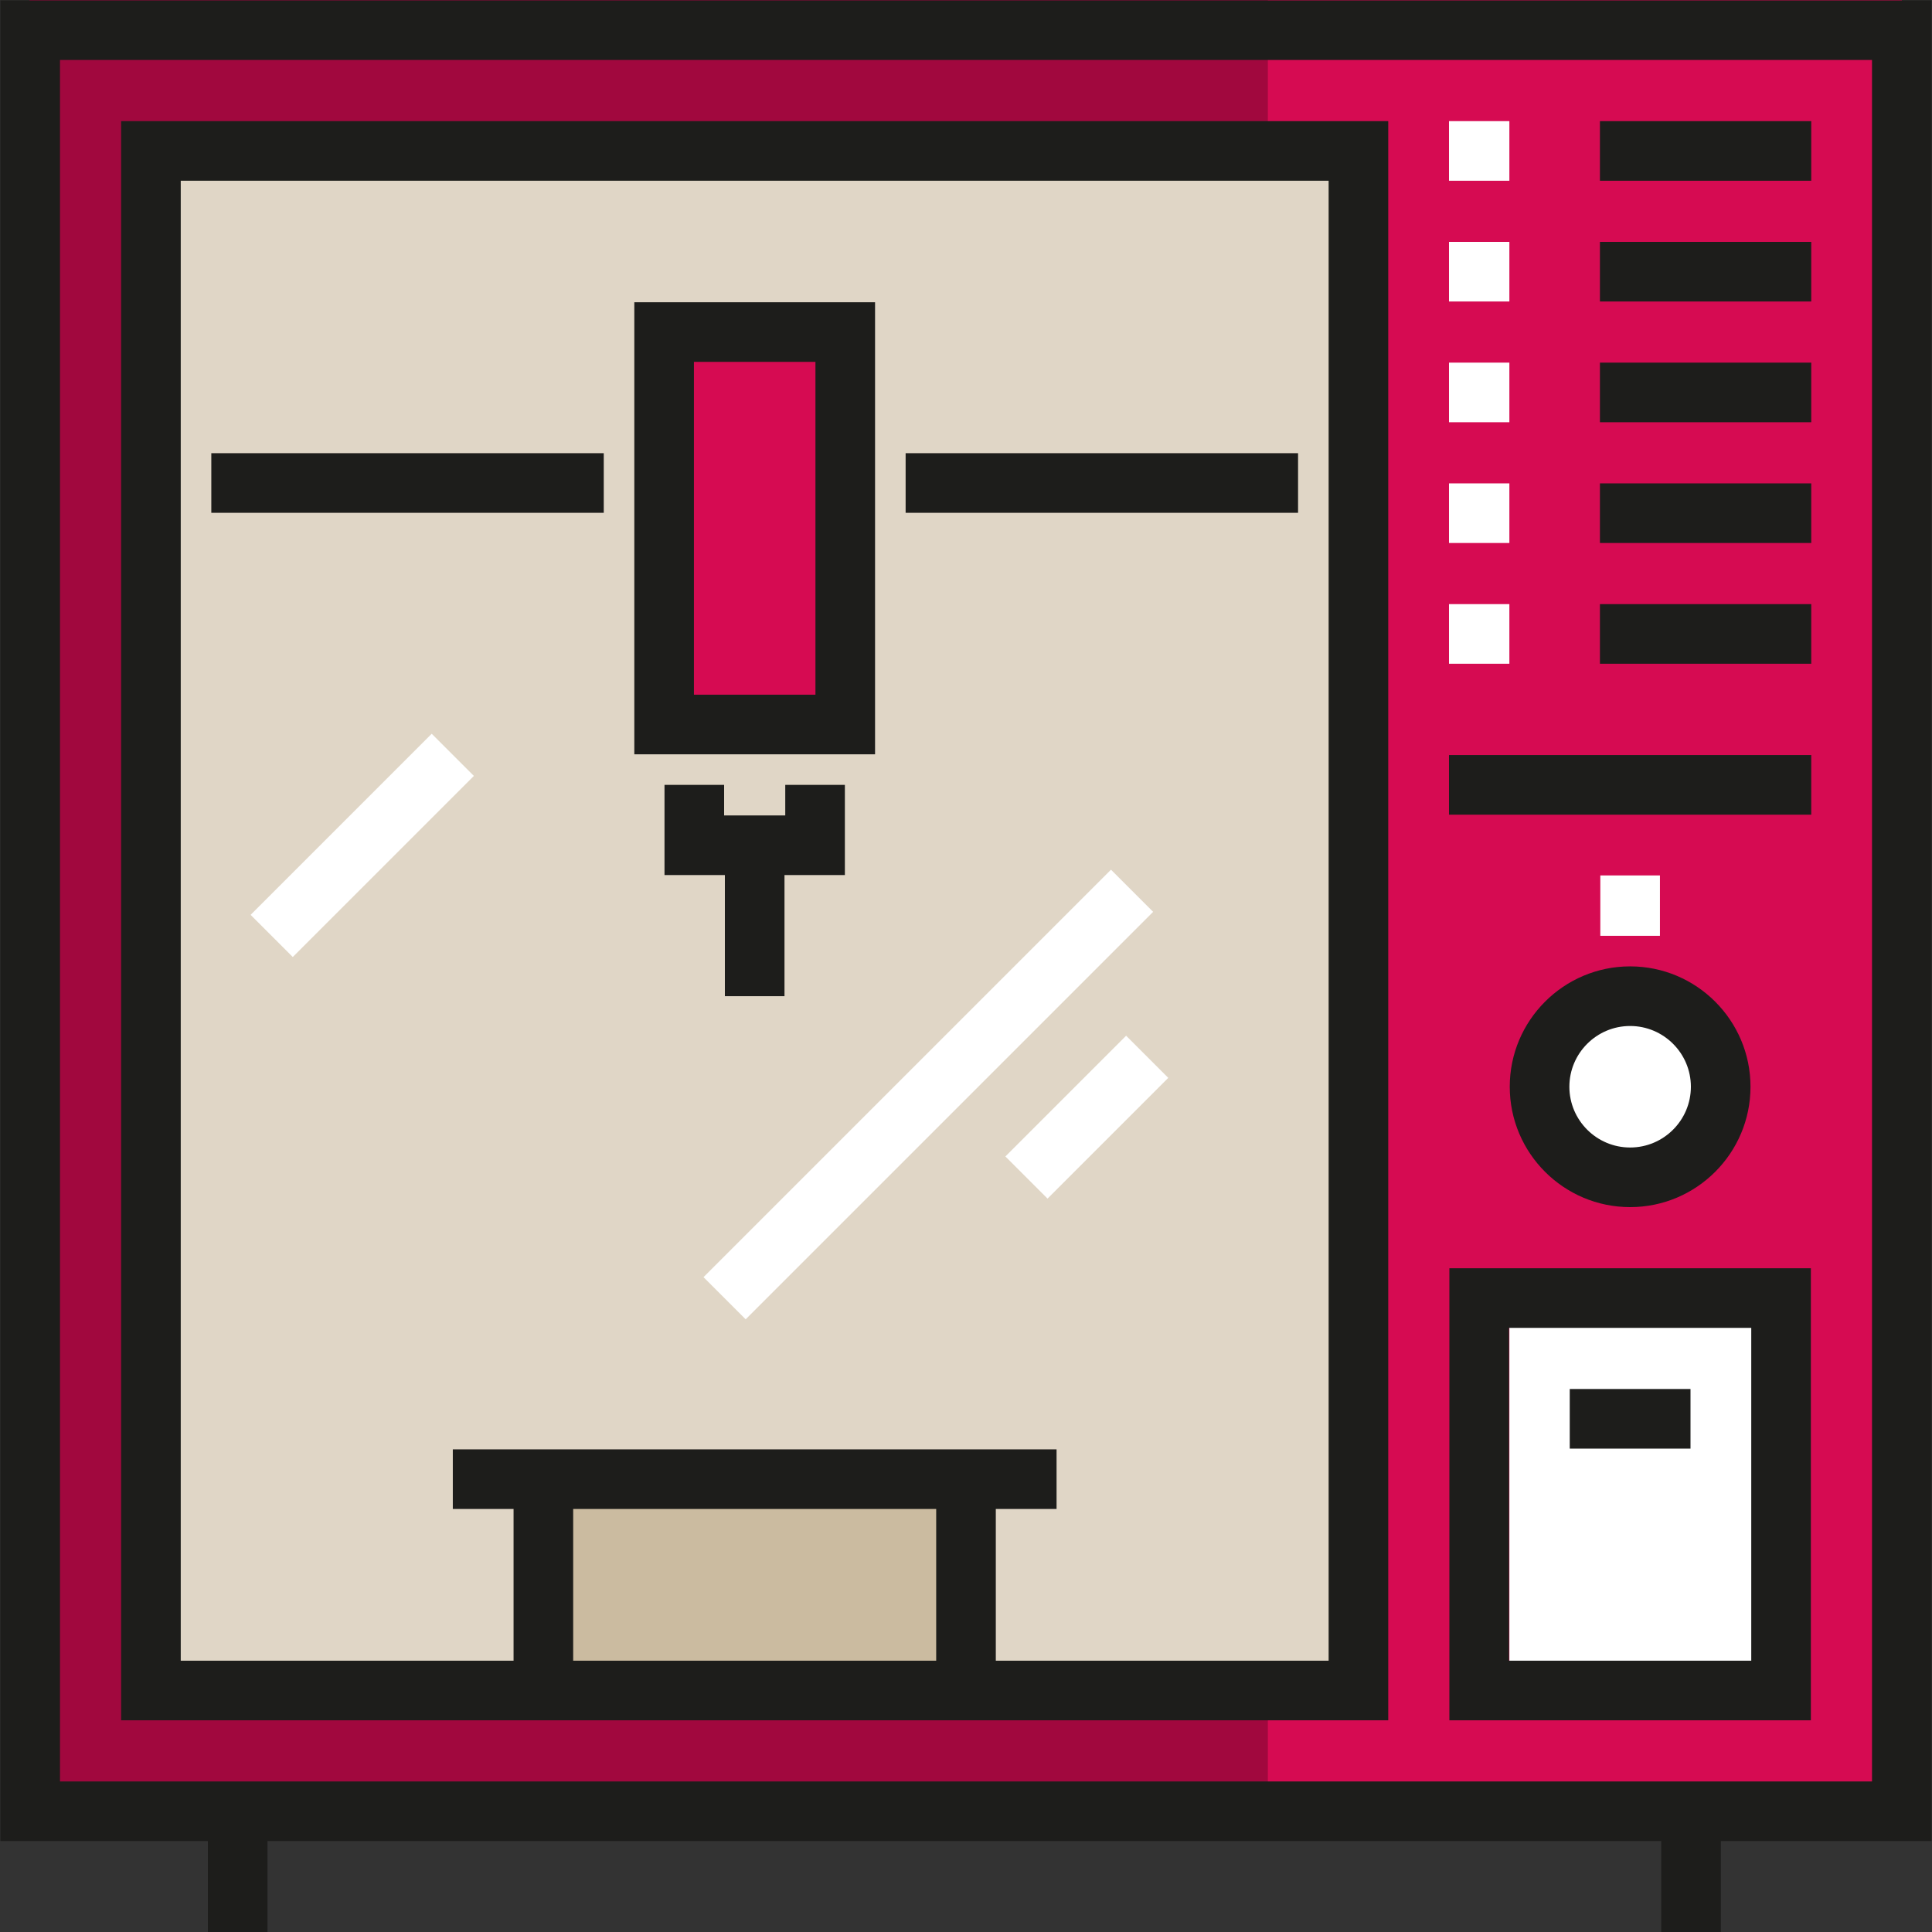 <?xml version="1.0" encoding="iso-8859-1"?>
<!-- Generator: Adobe Illustrator 19.0.0, SVG Export Plug-In . SVG Version: 6.00 Build 0)  -->
<svg version="1.1" id="Layer_1" xmlns="http://www.w3.org/2000/svg" xmlns:xlink="http://www.w3.org/1999/xlink" x="0px" y="0px"
	 viewBox="0 0 486.117 486.117" style="enable-background:new 0 0 486.117 486.117;" xml:space="preserve">
<rect x="0" y="0" width="486.117" height="486.117" fill="#333333" stroke="none"/>
<g id="XMLID_1164_">
	<g id="XMLID_400_">
		<rect x="7.416" style="fill:#A1083E;" width="471.105" height="455.734"/>
	</g>
	<g id="XMLID_573_">
		<rect x="319.014" style="fill:#D60B52;" width="159.507" height="455.734"/>
	</g>
	<g id="XMLID_770_">
		<rect x="379.779" y="326.609" style="fill:#FFFFFF;" width="68.36" height="98.742"/>
	</g>
	<g id="XMLID_1163_">
		<circle style="fill:#FFFFFF;" cx="410.161" cy="273.44" r="22.787"/>
	</g>
	<g id="XMLID_574_">
		<rect x="37.978" y="37.978" style="fill:#E0D6C6;" width="303.823" height="387.374"/>
	</g>
	<g id="XMLID_1108_">
		<rect x="167.103" y="83.551" style="fill:#D60B52;" width="45.573" height="98.742"/>
	</g>
	<g id="XMLID_1092_">
		<rect x="136.72" y="372.183" style="fill:#CBBBA0;" width="106.338" height="53.169"/>
	</g>
	<g id="XMLID_1061_">
		<rect x="364.587" y="30.478" style="fill:#FFFFFF;" width="15.191" height="15"/>
	</g>
	<g id="XMLID_1062_">
		<rect x="364.587" y="60.86" style="fill:#FFFFFF;" width="15.191" height="15"/>
	</g>
	<g id="XMLID_1063_">
		<rect x="364.587" y="91.243" style="fill:#FFFFFF;" width="15.191" height="15"/>
	</g>
	<g id="XMLID_1064_">
		<rect x="364.587" y="121.625" style="fill:#FFFFFF;" width="15.191" height="15"/>
	</g>
	<g id="XMLID_1065_">
		<rect x="364.587" y="152.006" style="fill:#FFFFFF;" width="15.191" height="15"/>
	</g>
	<g id="XMLID_1066_">
		<rect x="364.587" y="189.985" style="fill:#1D1D1B;" width="91.147" height="15"/>
	</g>
	<g id="XMLID_1057_">
		<path style="fill:#1D1D1B;" d="M410.161,303.727c-16.7,0-30.287-13.587-30.287-30.287s13.586-30.286,30.287-30.286
			s30.287,13.586,30.287,30.286S426.861,303.727,410.161,303.727z M410.161,258.154c-8.429,0-15.287,6.857-15.287,15.286
			c0,8.43,6.857,15.287,15.287,15.287s15.287-6.857,15.287-15.287C425.448,265.011,418.59,258.154,410.161,258.154z"/>
	</g>
	<g id="XMLID_1068_">
		<rect x="402.661" y="220.271" style="fill:#FFFFFF;" width="15" height="15.191"/>
	</g>
	<g id="XMLID_1067_">
		<path style="fill:#1D1D1B;" d="M455.639,432.852h-90.956V319.11h90.956V432.852z M379.683,417.852h60.956V334.11h-60.956V417.852z
			"/>
	</g>
	<g id="XMLID_1070_">
		<rect x="394.97" y="349.492" style="fill:#1D1D1B;" width="30.382" height="15"/>
	</g>
	<g id="XMLID_1071_">
		<rect x="402.566" y="30.478" style="fill:#1D1D1B;" width="53.169" height="15"/>
	</g>
	<g id="XMLID_1073_">
		<rect x="402.566" y="60.86" style="fill:#1D1D1B;" width="53.169" height="15"/>
	</g>
	<g id="XMLID_1074_">
		<rect x="402.566" y="91.243" style="fill:#1D1D1B;" width="53.169" height="15"/>
	</g>
	<g id="XMLID_1075_">
		<rect x="402.566" y="121.625" style="fill:#1D1D1B;" width="53.169" height="15"/>
	</g>
	<g id="XMLID_1076_">
		<rect x="402.566" y="152.006" style="fill:#1D1D1B;" width="53.169" height="15"/>
	</g>
	<g>
		<path style="fill:#1D1D1B;" d="M0.096,0.095v463.139h52.206v22.883h15v-22.883h350.686v22.883h15v-22.883h53.033V0.095H0.096z
			 M471.021,448.234H15.096V15.095h455.925V448.234z"/>
		<path style="fill:#1D1D1B;" d="M349.301,30.478H30.478v402.374h318.823V30.478z M235.558,417.852H144.22v-38.169h91.338V417.852z
			 M334.301,417.852h-83.743v-38.169h15.287v-15H113.934v15h15.287v38.169H45.478V45.478h288.823V417.852z"/>
	</g>
	<g id="XMLID_1080_">
		<rect x="53.169" y="114.029" style="fill:#1D1D1B;" width="98.743" height="15"/>
	</g>
	<g id="XMLID_559_">
		<rect x="227.867" y="114.029" style="fill:#1D1D1B;" width="98.742" height="15"/>
	</g>
	<g id="XMLID_1060_">
		<path style="fill:#1D1D1B;" d="M220.176,189.794h-60.574V76.051h60.574V189.794z M174.603,174.794h30.574V91.051h-30.574V174.794z
			"/>
	</g>
	<g id="XMLID_1083_">
		<polygon style="fill:#1D1D1B;" points="212.581,220.176 167.198,220.176 167.198,197.485 182.198,197.485 182.198,205.176 
			197.581,205.176 197.581,197.485 212.581,197.485 		"/>
	</g>
	<g id="XMLID_1084_">
		<rect x="182.389" y="212.676" style="fill:#1D1D1B;" width="15" height="37.978"/>
	</g>
	<g id="XMLID_560_">
		
			<rect x="226.083" y="202.831" transform="matrix(-0.707 -0.707 0.707 -0.707 204.059 635.198)" style="fill:#FFFFFF;" width="15" height="145.013"/>
	</g>
	<g id="XMLID_561_">
		
			<rect x="265.959" y="259.55" transform="matrix(-0.707 -0.707 0.707 -0.707 268.105 673.119)" style="fill:#FFFFFF;" width="15.001" height="42.967"/>
	</g>
	<g id="XMLID_401_">
		
			<rect x="83.658" y="180.453" transform="matrix(-0.707 -0.707 0.707 -0.707 5.23 427.522)" style="fill:#FFFFFF;" width="15" height="64.449"/>
	</g>
</g>
<g>
</g>
<g>
</g>
<g>
</g>
<g>
</g>
<g>
</g>
<g>
</g>
<g>
</g>
<g>
</g>
<g>
</g>
<g>
</g>
<g>
</g>
<g>
</g>
<g>
</g>
<g>
</g>
<g>
</g>
</svg>
